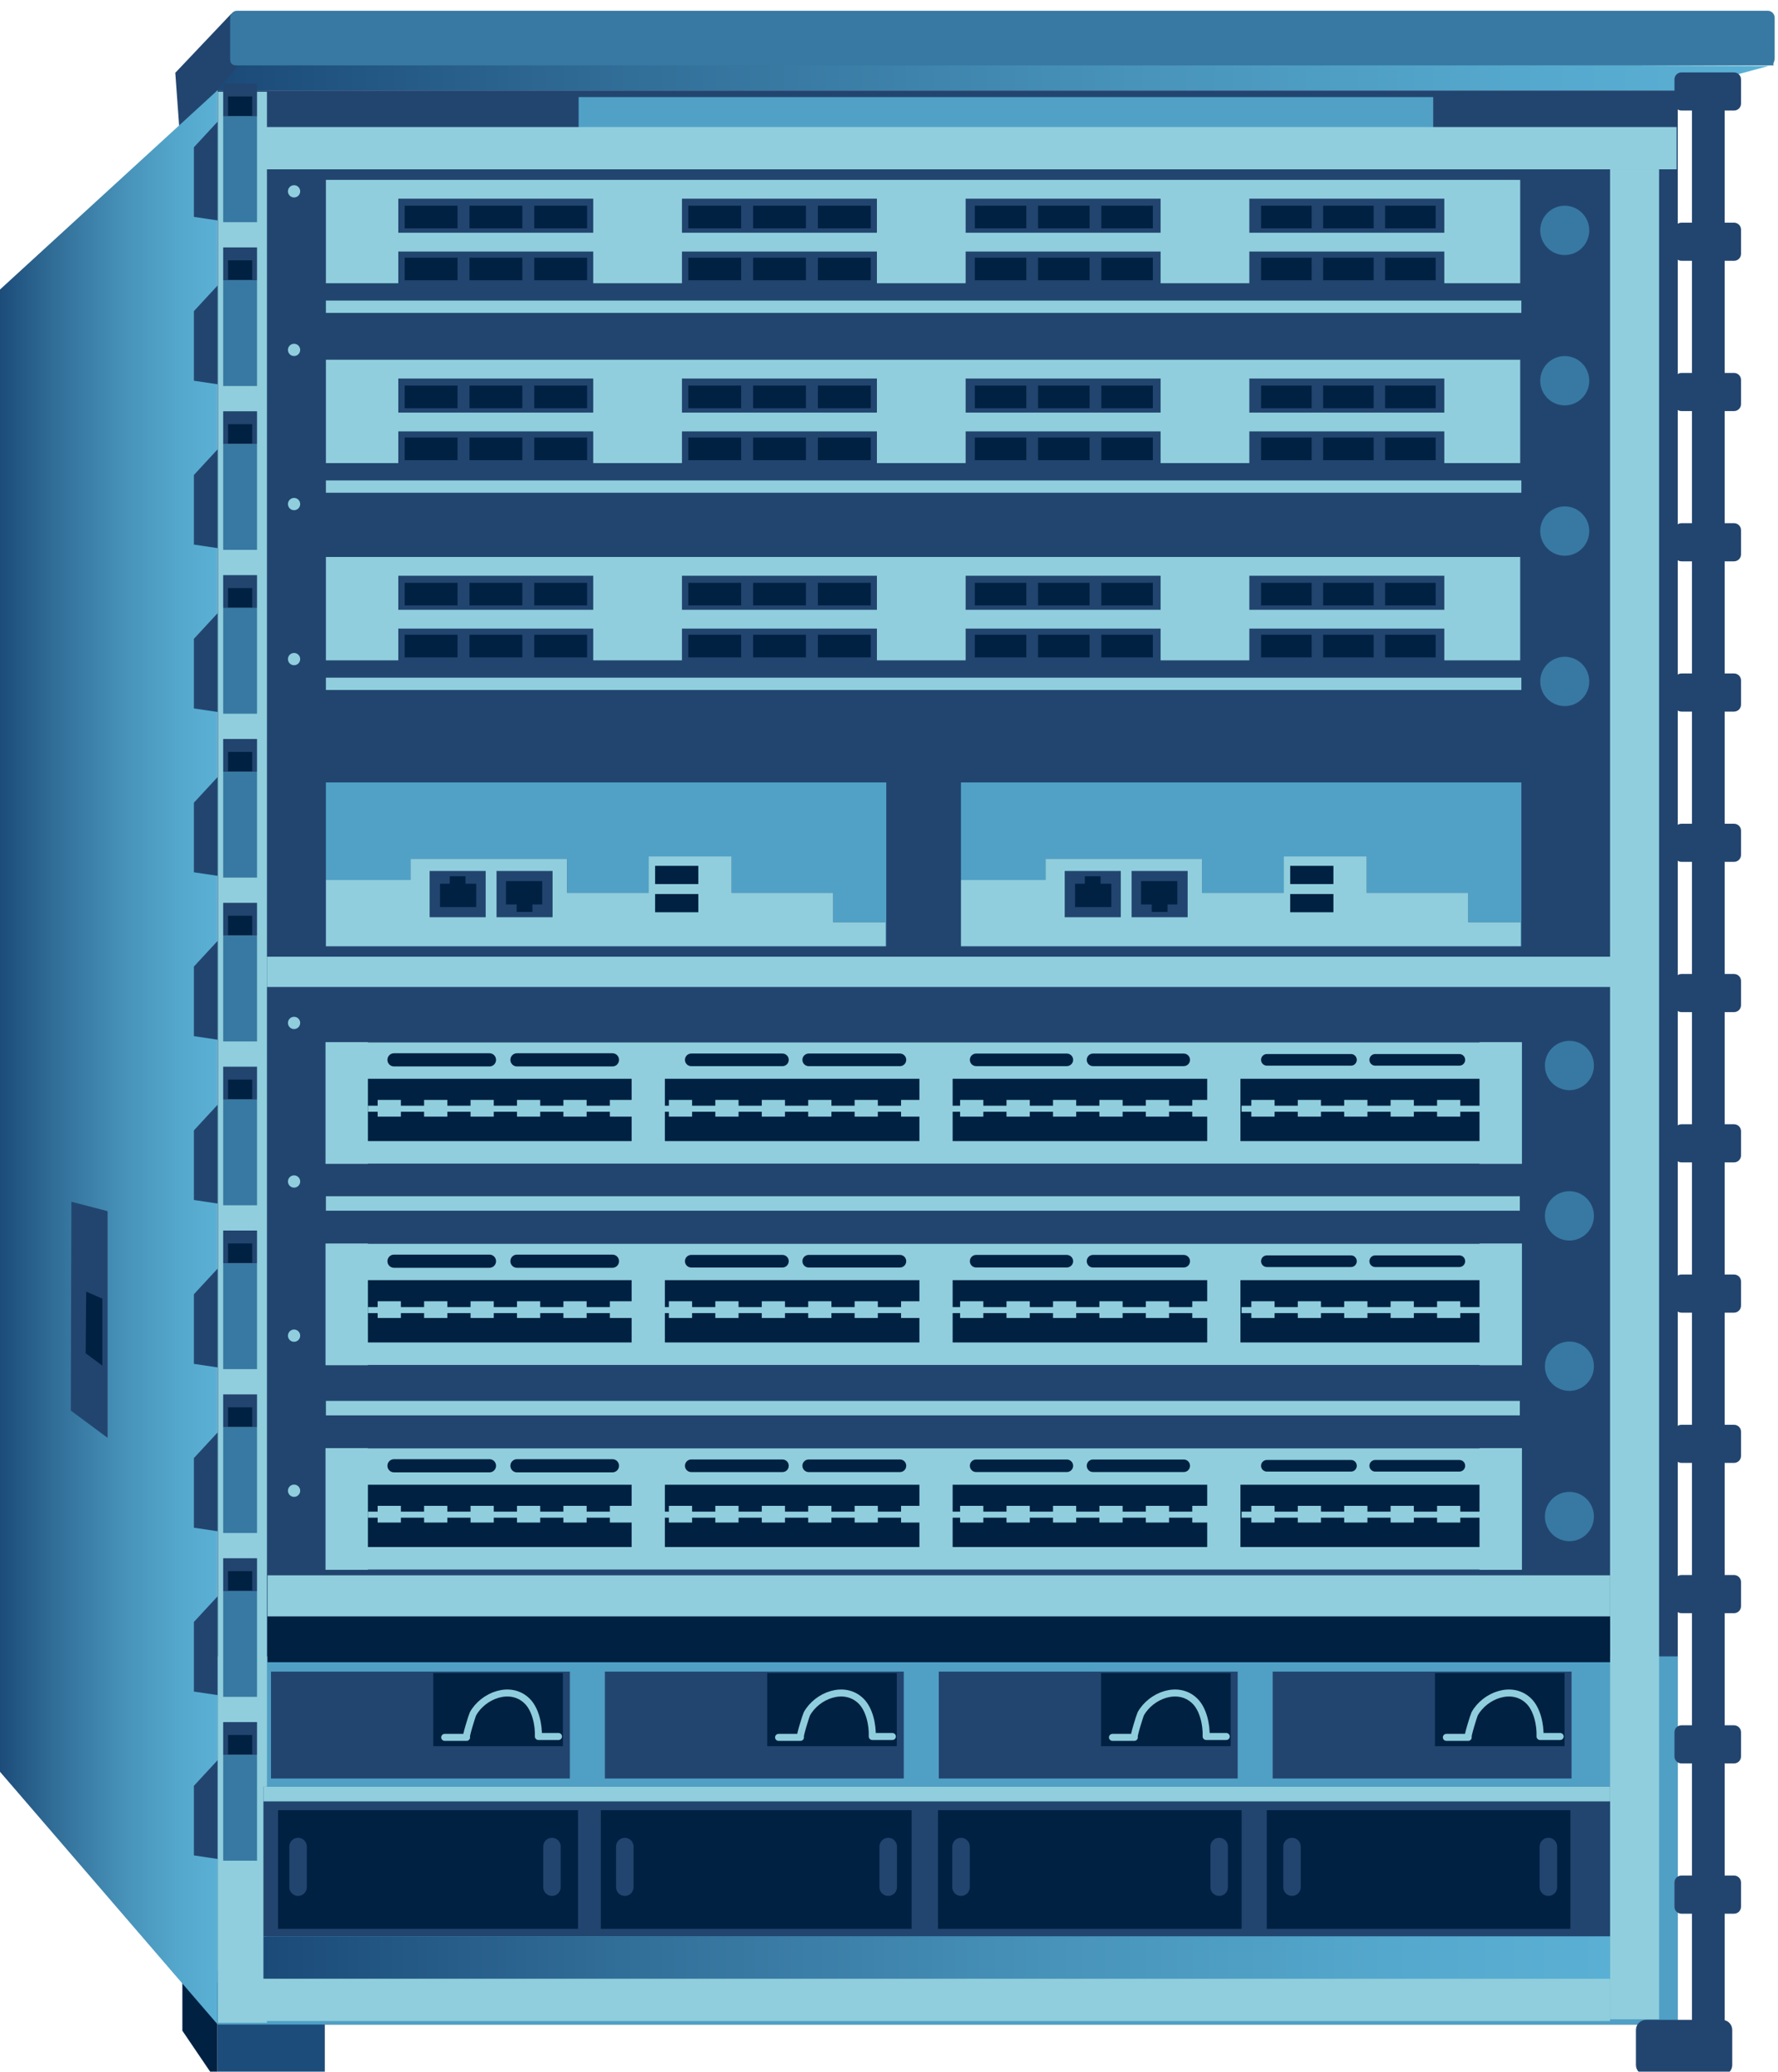 <?xml version="1.0" encoding="utf-8"?>
<!-- Generator: Adobe Illustrator 13.0.0, SVG Export Plug-In . SVG Version: 6.00 Build 14948)  -->
<!DOCTYPE svg PUBLIC "-//W3C//DTD SVG 1.1//EN" "http://www.w3.org/Graphics/SVG/1.1/DTD/svg11.dtd">
<svg version="1.1" id="Layer_1" xmlns="http://www.w3.org/2000/svg" xmlns:xlink="http://www.w3.org/1999/xlink" x="0px" y="0px"
	 width="144.205px" height="168px" viewBox="6.942 -3.75 144.205 168" enable-background="new 6.942 -3.75 144.205 168"
	 xml:space="preserve">
<g>
	<polygon fill="#002142" points="21.733,154.167 21.733,160.93 24.575,165.121 24.575,157.025 	"/>
	<rect x="24.575" y="156.072" fill="#1C4C7A" width="8.711" height="9.049"/>
	<rect x="24.569" y="3.584" fill="#22456F" width="118.449" height="156.845"/>
	<rect x="24.569" y="130.571" fill="#509FC5" width="118.449" height="29.858"/>
	<rect x="137.526" y="9.98" fill="#90CEDD" width="3.977" height="150.022"/>
	<linearGradient id="SVGID_1_" gradientUnits="userSpaceOnUse" x1="24.569" y1="2.353" x2="150.403" y2="2.353">
		<stop  offset="0" style="stop-color:#1B4A78"/>
		<stop  offset="0.265" style="stop-color:#316E98"/>
		<stop  offset="0.579" style="stop-color:#4792B9"/>
		<stop  offset="0.836" style="stop-color:#55A8CD"/>
		<stop  offset="1" style="stop-color:#5AB0D4"/>
	</linearGradient>
	<polygon fill="url(#SVGID_1_)" points="24.569,3.584 143.018,3.584 150.403,1.598 26.004,1.122 	"/>
	<polygon fill="#22456F" points="25.704,-2.64 21.159,2.154 21.53,7.266 26.508,1.265 	"/>
	<linearGradient id="SVGID_2_" gradientUnits="userSpaceOnUse" x1="6.672" y1="81.989" x2="24.569" y2="81.989">
		<stop  offset="0" style="stop-color:#1B4A78"/>
		<stop  offset="0.265" style="stop-color:#316E98"/>
		<stop  offset="0.579" style="stop-color:#4792B9"/>
		<stop  offset="0.836" style="stop-color:#55A8CD"/>
		<stop  offset="1" style="stop-color:#5AB0D4"/>
	</linearGradient>
	<polygon fill="url(#SVGID_2_)" points="24.569,3.584 6.672,19.977 6.672,139.618 24.569,160.395 	"/>
	<rect x="24.616" y="3.693" fill="#90CEDD" width="3.977" height="156.594"/>
	<rect x="53.872" y="4.123" fill="#51A1C6" width="69.311" height="3.285"/>
	<g>
		<circle fill="#90CEDD" cx="30.792" cy="11.766" r="0.497"/>
		<circle fill="#90CEDD" cx="30.792" cy="24.625" r="0.497"/>
		<circle fill="#90CEDD" cx="30.792" cy="37.127" r="0.497"/>
		<circle fill="#90CEDD" cx="30.792" cy="49.699" r="0.497"/>
	</g>
	<g>
		<circle fill="#90CEDD" cx="30.792" cy="79.204" r="0.497"/>
		<circle fill="#90CEDD" cx="30.792" cy="92.063" r="0.497"/>
		<circle fill="#90CEDD" cx="30.792" cy="104.565" r="0.497"/>
		<circle fill="#90CEDD" cx="30.792" cy="117.14" r="0.497"/>
	</g>
	<g>
		<polygon fill="#90CEDD" points="33.374,10.837 33.374,19.219 39.245,19.219 39.245,12.361 55.057,12.361 55.057,19.219 
			62.252,19.219 62.252,12.361 78.065,12.361 78.065,19.219 85.26,19.219 85.26,12.361 101.073,12.361 101.073,19.219 
			108.27,19.219 108.27,12.361 124.083,12.361 124.083,19.219 130.237,19.219 130.237,10.837 		"/>
		<rect x="39.245" y="15.124" fill="#90CEDD" width="85.879" height="1.524"/>
		<rect x="33.374" y="20.624" fill="#90CEDD" width="96.957" height="1"/>
		<g>
			<g>
				<rect x="39.764" y="12.933" fill="#002142" width="4.285" height="1.833"/>
				<rect x="45.02" y="12.933" fill="#002142" width="4.285" height="1.833"/>
				<rect x="50.274" y="12.933" fill="#002142" width="4.285" height="1.833"/>
				<rect x="39.764" y="17.147" fill="#002142" width="4.285" height="1.834"/>
				<rect x="45.02" y="17.147" fill="#002142" width="4.285" height="1.834"/>
				<rect x="50.274" y="17.147" fill="#002142" width="4.285" height="1.834"/>
			</g>
			<g>
				<rect x="62.768" y="12.933" fill="#002142" width="4.285" height="1.833"/>
				<rect x="68.024" y="12.933" fill="#002142" width="4.283" height="1.833"/>
				<rect x="73.28" y="12.933" fill="#002142" width="4.283" height="1.833"/>
				<rect x="62.768" y="17.147" fill="#002142" width="4.285" height="1.834"/>
				<rect x="68.024" y="17.147" fill="#002142" width="4.283" height="1.834"/>
				<rect x="73.28" y="17.147" fill="#002142" width="4.283" height="1.834"/>
			</g>
			<g>
				<rect x="86.004" y="12.933" fill="#002142" width="4.182" height="1.833"/>
				<rect x="91.133" y="12.933" fill="#002142" width="4.182" height="1.833"/>
				<rect x="96.262" y="12.933" fill="#002142" width="4.182" height="1.833"/>
				<rect x="86.004" y="17.147" fill="#002142" width="4.182" height="1.834"/>
				<rect x="91.133" y="17.147" fill="#002142" width="4.182" height="1.834"/>
				<rect x="96.262" y="17.147" fill="#002142" width="4.182" height="1.834"/>
			</g>
			<g>
				<rect x="109.225" y="12.933" fill="#002142" width="4.1" height="1.833"/>
				<rect x="114.254" y="12.933" fill="#002142" width="4.098" height="1.833"/>
				<rect x="119.282" y="12.933" fill="#002142" width="4.1" height="1.833"/>
				<rect x="109.225" y="17.147" fill="#002142" width="4.1" height="1.834"/>
				<rect x="114.254" y="17.147" fill="#002142" width="4.098" height="1.834"/>
				<rect x="119.282" y="17.147" fill="#002142" width="4.1" height="1.834"/>
			</g>
		</g>
	</g>
	<g>
		<polygon fill="#90CEDD" points="33.374,25.423 33.374,33.806 39.245,33.806 39.245,26.946 55.057,26.946 55.057,33.806 
			62.252,33.806 62.252,26.946 78.065,26.946 78.065,33.806 85.26,33.806 85.26,26.946 101.073,26.946 101.073,33.806 
			108.27,33.806 108.27,26.946 124.083,26.946 124.083,33.806 130.237,33.806 130.237,25.423 		"/>
		<rect x="39.245" y="29.709" fill="#90CEDD" width="85.879" height="1.524"/>
		<rect x="33.374" y="35.21" fill="#90CEDD" width="96.957" height="0.999"/>
		<g>
			<g>
				<rect x="39.764" y="27.519" fill="#002142" width="4.285" height="1.833"/>
				<rect x="45.02" y="27.519" fill="#002142" width="4.285" height="1.833"/>
				<rect x="50.274" y="27.519" fill="#002142" width="4.285" height="1.833"/>
				<rect x="39.764" y="31.733" fill="#002142" width="4.285" height="1.834"/>
				<rect x="45.02" y="31.733" fill="#002142" width="4.285" height="1.834"/>
				<rect x="50.274" y="31.733" fill="#002142" width="4.285" height="1.834"/>
			</g>
			<g>
				<rect x="62.768" y="27.519" fill="#002142" width="4.285" height="1.833"/>
				<rect x="68.024" y="27.519" fill="#002142" width="4.283" height="1.833"/>
				<rect x="73.28" y="27.519" fill="#002142" width="4.283" height="1.833"/>
				<rect x="62.768" y="31.733" fill="#002142" width="4.285" height="1.834"/>
				<rect x="68.024" y="31.733" fill="#002142" width="4.283" height="1.834"/>
				<rect x="73.28" y="31.733" fill="#002142" width="4.283" height="1.834"/>
			</g>
			<g>
				<rect x="86.004" y="27.519" fill="#002142" width="4.182" height="1.833"/>
				<rect x="91.133" y="27.519" fill="#002142" width="4.182" height="1.833"/>
				<rect x="96.262" y="27.519" fill="#002142" width="4.182" height="1.833"/>
				<rect x="86.004" y="31.733" fill="#002142" width="4.182" height="1.834"/>
				<rect x="91.133" y="31.733" fill="#002142" width="4.182" height="1.834"/>
				<rect x="96.262" y="31.733" fill="#002142" width="4.182" height="1.834"/>
			</g>
			<g>
				<rect x="109.225" y="27.519" fill="#002142" width="4.1" height="1.833"/>
				<rect x="114.254" y="27.519" fill="#002142" width="4.098" height="1.833"/>
				<rect x="119.282" y="27.519" fill="#002142" width="4.1" height="1.833"/>
				<rect x="109.225" y="31.733" fill="#002142" width="4.1" height="1.834"/>
				<rect x="114.254" y="31.733" fill="#002142" width="4.098" height="1.834"/>
				<rect x="119.282" y="31.733" fill="#002142" width="4.1" height="1.834"/>
			</g>
		</g>
	</g>
	<g>
		<polygon fill="#90CEDD" points="33.374,41.417 33.374,49.799 39.245,49.799 39.245,42.94 55.057,42.94 55.057,49.799 
			62.252,49.799 62.252,42.94 78.065,42.94 78.065,49.799 85.26,49.799 85.26,42.94 101.073,42.94 101.073,49.799 108.27,49.799 
			108.27,42.94 124.083,42.94 124.083,49.799 130.237,49.799 130.237,41.417 		"/>
		<rect x="39.245" y="45.703" fill="#90CEDD" width="85.879" height="1.523"/>
		<rect x="33.374" y="51.204" fill="#90CEDD" width="96.957" height="1"/>
		<g>
			<g>
				<rect x="39.764" y="43.513" fill="#002142" width="4.285" height="1.833"/>
				<rect x="45.02" y="43.513" fill="#002142" width="4.285" height="1.833"/>
				<rect x="50.274" y="43.513" fill="#002142" width="4.285" height="1.833"/>
				<rect x="39.764" y="47.727" fill="#002142" width="4.285" height="1.835"/>
				<rect x="45.02" y="47.727" fill="#002142" width="4.285" height="1.835"/>
				<rect x="50.274" y="47.727" fill="#002142" width="4.285" height="1.835"/>
			</g>
			<g>
				<rect x="62.768" y="43.513" fill="#002142" width="4.285" height="1.833"/>
				<rect x="68.024" y="43.513" fill="#002142" width="4.283" height="1.833"/>
				<rect x="73.28" y="43.513" fill="#002142" width="4.283" height="1.833"/>
				<rect x="62.768" y="47.727" fill="#002142" width="4.285" height="1.835"/>
				<rect x="68.024" y="47.727" fill="#002142" width="4.283" height="1.835"/>
				<rect x="73.28" y="47.727" fill="#002142" width="4.283" height="1.835"/>
			</g>
			<g>
				<rect x="86.004" y="43.513" fill="#002142" width="4.182" height="1.833"/>
				<rect x="91.133" y="43.513" fill="#002142" width="4.182" height="1.833"/>
				<rect x="96.262" y="43.513" fill="#002142" width="4.182" height="1.833"/>
				<rect x="86.004" y="47.727" fill="#002142" width="4.182" height="1.835"/>
				<rect x="91.133" y="47.727" fill="#002142" width="4.182" height="1.835"/>
				<rect x="96.262" y="47.727" fill="#002142" width="4.182" height="1.835"/>
			</g>
			<g>
				<rect x="109.225" y="43.513" fill="#002142" width="4.1" height="1.833"/>
				<rect x="114.254" y="43.513" fill="#002142" width="4.098" height="1.833"/>
				<rect x="119.282" y="43.513" fill="#002142" width="4.1" height="1.833"/>
				<rect x="109.225" y="47.727" fill="#002142" width="4.1" height="1.835"/>
				<rect x="114.254" y="47.727" fill="#002142" width="4.098" height="1.835"/>
				<rect x="119.282" y="47.727" fill="#002142" width="4.1" height="1.835"/>
			</g>
		</g>
	</g>
	<rect x="28.639" y="123.996" fill="#002142" width="108.889" height="7.049"/>
	<rect x="28.639" y="123.996" fill="#90CEDD" width="108.889" height="3.335"/>
	<rect x="28.307" y="141.142" fill="#22456F" width="109.219" height="12.145"/>
	<rect x="28.307" y="141.142" fill="#90CEDD" width="109.219" height="1.19"/>
	<linearGradient id="SVGID_3_" gradientUnits="userSpaceOnUse" x1="28.307" y1="155.001" x2="137.526" y2="155.001">
		<stop  offset="0" style="stop-color:#1B4A78"/>
		<stop  offset="0.265" style="stop-color:#316E98"/>
		<stop  offset="0.579" style="stop-color:#4792B9"/>
		<stop  offset="0.836" style="stop-color:#55A8CD"/>
		<stop  offset="1" style="stop-color:#5AB0D4"/>
	</linearGradient>
	<rect x="28.307" y="153.286" fill="url(#SVGID_3_)" width="109.219" height="3.43"/>
	<rect x="28.307" y="156.716" fill="#90CEDD" width="109.219" height="3.429"/>
	<rect x="29.491" y="143.047" fill="#002142" width="24.332" height="9.62"/>
	<rect x="55.67" y="143.047" fill="#002142" width="25.207" height="9.62"/>
	<rect x="83.018" y="143.047" fill="#002142" width="24.623" height="9.62"/>
	<rect x="109.686" y="143.047" fill="#002142" width="24.621" height="9.62"/>
	<g>
		<rect x="28.922" y="131.808" fill="#22456F" width="24.24" height="8.668"/>
		<rect x="42.084" y="131.927" fill="#002142" width="10.51" height="5.929"/>
		<path fill="none" stroke="#90CEDD" stroke-width="0.568" stroke-linecap="round" stroke-linejoin="round" d="M43.008,137.141
			h1.775c-0.104,0,0.455-1.789,0.52-1.907c0.82-1.486,3.039-2.368,4.393-1.036c0.68,0.671,0.947,1.933,0.91,2.872h1.633"/>
	</g>
	<g>
		<rect x="56.002" y="131.808" fill="#22456F" width="24.24" height="8.668"/>
		<rect x="69.165" y="131.927" fill="#002142" width="10.51" height="5.929"/>
		<path fill="none" stroke="#90CEDD" stroke-width="0.568" stroke-linecap="round" stroke-linejoin="round" d="M70.088,137.141
			h1.775c-0.104,0,0.455-1.789,0.52-1.907c0.82-1.486,3.039-2.368,4.393-1.036c0.68,0.671,0.947,1.933,0.91,2.872h1.633"/>
	</g>
	<g>
		<rect x="83.083" y="131.808" fill="#22456F" width="24.24" height="8.668"/>
		<rect x="96.245" y="131.927" fill="#002142" width="10.51" height="5.929"/>
		<path fill="none" stroke="#90CEDD" stroke-width="0.568" stroke-linecap="round" stroke-linejoin="round" d="M97.168,137.141
			h1.773c-0.102,0,0.457-1.789,0.521-1.907c0.82-1.486,3.039-2.368,4.393-1.036c0.68,0.671,0.947,1.933,0.91,2.872h1.633"/>
	</g>
	<g>
		<rect x="110.163" y="131.808" fill="#22456F" width="24.24" height="8.668"/>
		<rect x="123.325" y="131.927" fill="#002142" width="10.51" height="5.929"/>
		<path fill="none" stroke="#90CEDD" stroke-width="0.568" stroke-linecap="round" stroke-linejoin="round" d="M124.249,137.141
			h1.773c-0.102,0,0.457-1.789,0.521-1.907c0.82-1.486,3.039-2.368,4.393-1.036c0.68,0.671,0.945,1.933,0.91,2.872h1.633"/>
	</g>
	<polygon fill="#22456F" points="12.733,93.707 15.667,94.468 15.667,112.852 12.684,110.638 	"/>
	<polygon fill="#002142" points="13.934,100.993 15.241,101.564 15.241,106.994 13.891,105.994 	"/>
	<g>
		<polygon fill="#51A1C6" points="33.374,59.701 33.374,67.608 40.239,67.608 40.239,65.893 52.926,65.893 52.926,68.655 
			59.553,68.655 59.553,65.702 66.276,65.702 66.276,68.655 74.514,68.655 74.514,71.037 78.774,71.037 78.774,72.988 
			78.823,72.988 78.823,59.701 		"/>
		<polygon fill="#90CEDD" points="74.514,71.037 74.514,68.655 66.276,68.655 66.276,65.702 59.553,65.702 59.553,68.655 
			52.926,68.655 52.926,65.893 40.239,65.893 40.239,67.608 33.374,67.608 33.374,72.988 78.774,72.988 78.774,71.037 		"/>
		<g>
			<rect x="41.788" y="66.881" fill="#22456F" width="4.545" height="3.751"/>
			<rect x="42.627" y="67.917" fill="#002142" width="2.938" height="1.893"/>
			<rect x="43.422" y="67.31" fill="#002142" width="1.277" height="1.25"/>
		</g>
		<g>
			<rect x="47.213" y="66.881" fill="#22456F" width="4.545" height="3.751"/>
			<rect x="47.981" y="67.702" fill="#002142" width="2.938" height="1.894"/>
			<rect x="48.846" y="68.953" fill="#002142" width="1.277" height="1.249"/>
		</g>
		<rect x="60.075" y="66.465" fill="#002142" width="3.504" height="1.477"/>
		<rect x="60.075" y="68.751" fill="#002142" width="3.504" height="1.477"/>
	</g>
	<g>
		<polygon fill="#51A1C6" points="84.881,59.701 84.881,67.608 91.747,67.608 91.747,65.893 104.434,65.893 104.434,68.655 
			111.063,68.655 111.063,65.702 117.786,65.702 117.786,68.655 126.022,68.655 126.022,71.037 130.284,71.037 130.284,72.988 
			130.331,72.988 130.331,59.701 		"/>
		<polygon fill="#90CEDD" points="126.022,71.037 126.022,68.655 117.786,68.655 117.786,65.702 111.063,65.702 111.063,68.655 
			104.434,68.655 104.434,65.893 91.747,65.893 91.747,67.608 84.881,67.608 84.881,72.988 130.284,72.988 130.284,71.037 		"/>
		<g>
			<rect x="93.297" y="66.881" fill="#22456F" width="4.545" height="3.751"/>
			<rect x="94.135" y="67.917" fill="#002142" width="2.938" height="1.893"/>
			<rect x="94.93" y="67.31" fill="#002142" width="1.277" height="1.25"/>
		</g>
		<g>
			<rect x="98.721" y="66.881" fill="#22456F" width="4.545" height="3.751"/>
			<rect x="99.489" y="67.702" fill="#002142" width="2.938" height="1.894"/>
			<rect x="100.354" y="68.953" fill="#002142" width="1.279" height="1.249"/>
		</g>
		<rect x="111.583" y="66.465" fill="#002142" width="3.504" height="1.477"/>
		<rect x="111.583" y="68.751" fill="#002142" width="3.504" height="1.477"/>
	</g>
	<rect x="28.592" y="73.833" fill="#90CEDD" width="109.758" height="2.456"/>
	<rect x="28.307" y="6.551" fill="#90CEDD" width="114.617" height="3.429"/>
	<g>
		<rect x="36.088" y="83.6" fill="#002142" width="91.607" height="5.43"/>
		<g>
			<rect x="33.389" y="80.788" fill="#90CEDD" width="96.941" height="2.946"/>
			<rect x="33.389" y="88.787" fill="#90CEDD" width="96.941" height="1.823"/>
			<path fill="#002142" d="M47.174,82.198c0,0.295-0.238,0.534-0.531,0.534h-7.748c-0.293,0-0.531-0.239-0.531-0.534l0,0
				c0-0.295,0.238-0.535,0.531-0.535h7.748C46.936,81.663,47.174,81.903,47.174,82.198L47.174,82.198z"/>
			<path fill="#002142" d="M57.149,82.198c0,0.295-0.24,0.534-0.533,0.534h-7.748c-0.293,0-0.531-0.239-0.531-0.534l0,0
				c0-0.295,0.238-0.535,0.531-0.535h7.748C56.909,81.663,57.149,81.903,57.149,82.198L57.149,82.198z"/>
			<path fill="#002142" d="M70.913,82.198c0,0.282-0.229,0.511-0.508,0.511h-7.402c-0.279,0-0.508-0.229-0.508-0.511l0,0
				c0-0.282,0.229-0.512,0.508-0.512h7.402C70.684,81.687,70.913,81.916,70.913,82.198L70.913,82.198z"/>
			<path fill="#002142" d="M80.442,82.198c0,0.282-0.229,0.511-0.508,0.511h-7.402c-0.281,0-0.51-0.229-0.51-0.511l0,0
				c0-0.282,0.229-0.512,0.51-0.512h7.402C80.213,81.687,80.442,81.916,80.442,82.198L80.442,82.198z"/>
			<path fill="#002142" d="M93.977,82.198c0,0.28-0.227,0.508-0.506,0.508h-7.363c-0.279,0-0.506-0.228-0.506-0.508l0,0
				c0-0.28,0.227-0.509,0.506-0.509h7.363C93.75,81.689,93.977,81.918,93.977,82.198L93.977,82.198z"/>
			<path fill="#002142" d="M103.458,82.198c0,0.28-0.227,0.508-0.506,0.508h-7.365c-0.279,0-0.504-0.228-0.504-0.508l0,0
				c0-0.28,0.225-0.509,0.504-0.509h7.365C103.231,81.689,103.458,81.918,103.458,82.198L103.458,82.198z"/>
			<path fill="#002142" d="M116.985,82.198c0,0.26-0.209,0.471-0.469,0.471h-6.826c-0.258,0-0.469-0.211-0.469-0.471l0,0
				c0-0.261,0.211-0.472,0.469-0.472h6.826C116.776,81.727,116.985,81.938,116.985,82.198L116.985,82.198z"/>
			<path fill="#002142" d="M125.774,82.198c0,0.26-0.209,0.471-0.469,0.471h-6.826c-0.26,0-0.469-0.211-0.469-0.471l0,0
				c0-0.261,0.209-0.472,0.469-0.472h6.826C125.565,81.727,125.774,81.938,125.774,82.198L125.774,82.198z"/>
			<rect x="33.342" y="80.767" fill="#90CEDD" width="3.441" height="9.866"/>
			<rect x="126.938" y="80.767" fill="#90CEDD" width="3.441" height="9.866"/>
			<rect x="58.17" y="80.999" fill="#90CEDD" width="2.697" height="9.536"/>
			<rect x="81.512" y="81.095" fill="#90CEDD" width="2.695" height="9.44"/>
			<rect x="104.852" y="80.999" fill="#90CEDD" width="2.695" height="9.536"/>
			<g>
				<rect x="36.784" y="85.917" fill="#90CEDD" width="21.387" height="0.489"/>
				<rect x="37.573" y="85.446" fill="#90CEDD" width="1.883" height="1.356"/>
				<rect x="41.338" y="85.446" fill="#90CEDD" width="1.885" height="1.356"/>
				<rect x="45.106" y="85.446" fill="#90CEDD" width="1.883" height="1.356"/>
				<rect x="48.872" y="85.446" fill="#90CEDD" width="1.883" height="1.356"/>
				<rect x="52.637" y="85.446" fill="#90CEDD" width="1.883" height="1.356"/>
				<rect x="56.405" y="85.446" fill="#90CEDD" width="1.881" height="1.356"/>
			</g>
			<g>
				<rect x="60.403" y="85.917" fill="#90CEDD" width="21.387" height="0.489"/>
				<rect x="61.192" y="85.446" fill="#90CEDD" width="1.883" height="1.356"/>
				<rect x="64.958" y="85.446" fill="#90CEDD" width="1.885" height="1.356"/>
				<rect x="68.725" y="85.446" fill="#90CEDD" width="1.883" height="1.356"/>
				<rect x="72.491" y="85.446" fill="#90CEDD" width="1.883" height="1.356"/>
				<rect x="76.256" y="85.446" fill="#90CEDD" width="1.883" height="1.356"/>
				<rect x="80.022" y="85.446" fill="#90CEDD" width="1.885" height="1.356"/>
			</g>
			<g>
				<rect x="84.02" y="85.917" fill="#90CEDD" width="21.389" height="0.489"/>
				<rect x="84.811" y="85.446" fill="#90CEDD" width="1.883" height="1.356"/>
				<rect x="88.577" y="85.446" fill="#90CEDD" width="1.885" height="1.356"/>
				<rect x="92.344" y="85.446" fill="#90CEDD" width="1.883" height="1.356"/>
				<rect x="96.11" y="85.446" fill="#90CEDD" width="1.883" height="1.356"/>
				<rect x="99.875" y="85.446" fill="#90CEDD" width="1.883" height="1.356"/>
				<rect x="103.641" y="85.446" fill="#90CEDD" width="1.885" height="1.356"/>
			</g>
			<g>
				<rect x="107.641" y="85.917" fill="#90CEDD" width="21.387" height="0.489"/>
				<rect x="108.43" y="85.446" fill="#90CEDD" width="1.885" height="1.356"/>
				<rect x="112.198" y="85.446" fill="#90CEDD" width="1.883" height="1.356"/>
				<rect x="115.963" y="85.446" fill="#90CEDD" width="1.883" height="1.356"/>
				<rect x="119.729" y="85.446" fill="#90CEDD" width="1.883" height="1.356"/>
				<rect x="123.495" y="85.446" fill="#90CEDD" width="1.883" height="1.356"/>
				<rect x="127.26" y="85.446" fill="#90CEDD" width="1.885" height="1.356"/>
			</g>
		</g>
	</g>
	<g>
		<rect x="36.088" y="99.93" fill="#002142" width="91.607" height="5.429"/>
		<g>
			<rect x="33.389" y="97.118" fill="#90CEDD" width="96.941" height="2.945"/>
			<rect x="33.389" y="105.115" fill="#90CEDD" width="96.941" height="1.824"/>
			<path fill="#002142" d="M47.174,98.527c0,0.295-0.238,0.534-0.531,0.534h-7.748c-0.293,0-0.531-0.239-0.531-0.534l0,0
				c0-0.296,0.238-0.535,0.531-0.535h7.748C46.936,97.992,47.174,98.231,47.174,98.527L47.174,98.527z"/>
			<path fill="#002142" d="M57.149,98.527c0,0.295-0.24,0.534-0.533,0.534h-7.748c-0.293,0-0.531-0.239-0.531-0.534l0,0
				c0-0.296,0.238-0.535,0.531-0.535h7.748C56.909,97.992,57.149,98.231,57.149,98.527L57.149,98.527z"/>
			<path fill="#002142" d="M70.913,98.527c0,0.282-0.229,0.511-0.508,0.511h-7.402c-0.279,0-0.508-0.229-0.508-0.511l0,0
				c0-0.282,0.229-0.511,0.508-0.511h7.402C70.684,98.017,70.913,98.245,70.913,98.527L70.913,98.527z"/>
			<path fill="#002142" d="M80.442,98.527c0,0.282-0.229,0.511-0.508,0.511h-7.402c-0.281,0-0.51-0.229-0.51-0.511l0,0
				c0-0.282,0.229-0.511,0.51-0.511h7.402C80.213,98.017,80.442,98.245,80.442,98.527L80.442,98.527z"/>
			<path fill="#002142" d="M93.977,98.527c0,0.28-0.227,0.508-0.506,0.508h-7.363c-0.279,0-0.506-0.228-0.506-0.508l0,0
				c0-0.28,0.227-0.509,0.506-0.509h7.363C93.75,98.019,93.977,98.247,93.977,98.527L93.977,98.527z"/>
			<path fill="#002142" d="M103.458,98.527c0,0.28-0.227,0.508-0.506,0.508h-7.365c-0.279,0-0.504-0.228-0.504-0.508l0,0
				c0-0.28,0.225-0.509,0.504-0.509h7.365C103.231,98.019,103.458,98.247,103.458,98.527L103.458,98.527z"/>
			<path fill="#002142" d="M116.985,98.527c0,0.261-0.209,0.472-0.469,0.472h-6.826c-0.258,0-0.469-0.211-0.469-0.472l0,0
				c0-0.261,0.211-0.472,0.469-0.472h6.826C116.776,98.056,116.985,98.267,116.985,98.527L116.985,98.527z"/>
			<path fill="#002142" d="M125.774,98.527c0,0.261-0.209,0.472-0.469,0.472h-6.826c-0.26,0-0.469-0.211-0.469-0.472l0,0
				c0-0.261,0.209-0.472,0.469-0.472h6.826C125.565,98.056,125.774,98.267,125.774,98.527L125.774,98.527z"/>
			<rect x="33.342" y="97.096" fill="#90CEDD" width="3.441" height="9.866"/>
			<rect x="126.938" y="97.096" fill="#90CEDD" width="3.441" height="9.866"/>
			<rect x="58.17" y="97.328" fill="#90CEDD" width="2.697" height="9.537"/>
			<rect x="81.512" y="97.423" fill="#90CEDD" width="2.695" height="9.442"/>
			<rect x="104.852" y="97.328" fill="#90CEDD" width="2.695" height="9.537"/>
			<g>
				<rect x="36.784" y="102.247" fill="#90CEDD" width="21.387" height="0.489"/>
				<rect x="37.573" y="101.775" fill="#90CEDD" width="1.883" height="1.355"/>
				<rect x="41.338" y="101.775" fill="#90CEDD" width="1.885" height="1.355"/>
				<rect x="45.106" y="101.775" fill="#90CEDD" width="1.883" height="1.355"/>
				<rect x="48.872" y="101.775" fill="#90CEDD" width="1.883" height="1.355"/>
				<rect x="52.637" y="101.775" fill="#90CEDD" width="1.883" height="1.355"/>
				<rect x="56.405" y="101.775" fill="#90CEDD" width="1.881" height="1.355"/>
			</g>
			<g>
				<rect x="60.403" y="102.247" fill="#90CEDD" width="21.387" height="0.489"/>
				<rect x="61.192" y="101.775" fill="#90CEDD" width="1.883" height="1.355"/>
				<rect x="64.958" y="101.775" fill="#90CEDD" width="1.885" height="1.355"/>
				<rect x="68.725" y="101.775" fill="#90CEDD" width="1.883" height="1.355"/>
				<rect x="72.491" y="101.775" fill="#90CEDD" width="1.883" height="1.355"/>
				<rect x="76.256" y="101.775" fill="#90CEDD" width="1.883" height="1.355"/>
				<rect x="80.022" y="101.775" fill="#90CEDD" width="1.885" height="1.355"/>
			</g>
			<g>
				<rect x="84.02" y="102.247" fill="#90CEDD" width="21.389" height="0.489"/>
				<rect x="84.811" y="101.775" fill="#90CEDD" width="1.883" height="1.355"/>
				<rect x="88.577" y="101.775" fill="#90CEDD" width="1.885" height="1.355"/>
				<rect x="92.344" y="101.775" fill="#90CEDD" width="1.883" height="1.355"/>
				<rect x="96.11" y="101.775" fill="#90CEDD" width="1.883" height="1.355"/>
				<rect x="99.875" y="101.775" fill="#90CEDD" width="1.883" height="1.355"/>
				<rect x="103.641" y="101.775" fill="#90CEDD" width="1.885" height="1.355"/>
			</g>
			<g>
				<rect x="107.641" y="102.247" fill="#90CEDD" width="21.387" height="0.489"/>
				<rect x="108.43" y="101.775" fill="#90CEDD" width="1.885" height="1.355"/>
				<rect x="112.198" y="101.775" fill="#90CEDD" width="1.883" height="1.355"/>
				<rect x="115.963" y="101.775" fill="#90CEDD" width="1.883" height="1.355"/>
				<rect x="119.729" y="101.775" fill="#90CEDD" width="1.883" height="1.355"/>
				<rect x="123.495" y="101.775" fill="#90CEDD" width="1.883" height="1.355"/>
				<rect x="127.26" y="101.775" fill="#90CEDD" width="1.885" height="1.355"/>
			</g>
		</g>
	</g>
	<g>
		<rect x="36.088" y="116.519" fill="#002142" width="91.607" height="5.43"/>
		<g>
			<rect x="33.389" y="113.707" fill="#90CEDD" width="96.941" height="2.947"/>
			<rect x="33.389" y="121.705" fill="#90CEDD" width="96.941" height="1.824"/>
			<path fill="#002142" d="M47.174,115.117c0,0.295-0.238,0.534-0.531,0.534h-7.748c-0.293,0-0.531-0.239-0.531-0.534l0,0
				c0-0.296,0.238-0.535,0.531-0.535h7.748C46.936,114.582,47.174,114.821,47.174,115.117L47.174,115.117z"/>
			<path fill="#002142" d="M57.149,115.117c0,0.295-0.24,0.534-0.533,0.534h-7.748c-0.293,0-0.531-0.239-0.531-0.534l0,0
				c0-0.296,0.238-0.535,0.531-0.535h7.748C56.909,114.582,57.149,114.821,57.149,115.117L57.149,115.117z"/>
			<path fill="#002142" d="M70.913,115.117c0,0.282-0.229,0.511-0.508,0.511h-7.402c-0.279,0-0.508-0.229-0.508-0.511l0,0
				c0-0.283,0.229-0.512,0.508-0.512h7.402C70.684,114.605,70.913,114.834,70.913,115.117L70.913,115.117z"/>
			<path fill="#002142" d="M80.442,115.117c0,0.282-0.229,0.511-0.508,0.511h-7.402c-0.281,0-0.51-0.229-0.51-0.511l0,0
				c0-0.283,0.229-0.512,0.51-0.512h7.402C80.213,114.605,80.442,114.834,80.442,115.117L80.442,115.117z"/>
			<path fill="#002142" d="M93.977,115.117c0,0.28-0.227,0.508-0.506,0.508h-7.363c-0.279,0-0.506-0.228-0.506-0.508l0,0
				c0-0.28,0.227-0.509,0.506-0.509h7.363C93.75,114.608,93.977,114.837,93.977,115.117L93.977,115.117z"/>
			<path fill="#002142" d="M103.458,115.117c0,0.28-0.227,0.508-0.506,0.508h-7.365c-0.279,0-0.504-0.228-0.504-0.508l0,0
				c0-0.28,0.225-0.509,0.504-0.509h7.365C103.231,114.608,103.458,114.837,103.458,115.117L103.458,115.117z"/>
			<path fill="#002142" d="M116.985,115.117c0,0.26-0.209,0.471-0.469,0.471h-6.826c-0.258,0-0.469-0.211-0.469-0.471l0,0
				c0-0.261,0.211-0.472,0.469-0.472h6.826C116.776,114.646,116.985,114.856,116.985,115.117L116.985,115.117z"/>
			<path fill="#002142" d="M125.774,115.117c0,0.26-0.209,0.471-0.469,0.471h-6.826c-0.26,0-0.469-0.211-0.469-0.471l0,0
				c0-0.261,0.209-0.472,0.469-0.472h6.826C125.565,114.646,125.774,114.856,125.774,115.117L125.774,115.117z"/>
			<rect x="33.342" y="113.685" fill="#90CEDD" width="3.441" height="9.868"/>
			<rect x="126.938" y="113.685" fill="#90CEDD" width="3.441" height="9.868"/>
			<rect x="58.17" y="113.918" fill="#90CEDD" width="2.697" height="9.536"/>
			<rect x="81.512" y="114.013" fill="#90CEDD" width="2.695" height="9.441"/>
			<rect x="104.852" y="113.918" fill="#90CEDD" width="2.695" height="9.536"/>
			<g>
				<rect x="36.784" y="118.836" fill="#90CEDD" width="21.387" height="0.49"/>
				<rect x="37.573" y="118.365" fill="#90CEDD" width="1.883" height="1.355"/>
				<rect x="41.338" y="118.365" fill="#90CEDD" width="1.885" height="1.355"/>
				<rect x="45.106" y="118.365" fill="#90CEDD" width="1.883" height="1.355"/>
				<rect x="48.872" y="118.365" fill="#90CEDD" width="1.883" height="1.355"/>
				<rect x="52.637" y="118.365" fill="#90CEDD" width="1.883" height="1.355"/>
				<rect x="56.405" y="118.365" fill="#90CEDD" width="1.881" height="1.355"/>
			</g>
			<g>
				<rect x="60.403" y="118.836" fill="#90CEDD" width="21.387" height="0.49"/>
				<rect x="61.192" y="118.365" fill="#90CEDD" width="1.883" height="1.355"/>
				<rect x="64.958" y="118.365" fill="#90CEDD" width="1.885" height="1.355"/>
				<rect x="68.725" y="118.365" fill="#90CEDD" width="1.883" height="1.355"/>
				<rect x="72.491" y="118.365" fill="#90CEDD" width="1.883" height="1.355"/>
				<rect x="76.256" y="118.365" fill="#90CEDD" width="1.883" height="1.355"/>
				<rect x="80.022" y="118.365" fill="#90CEDD" width="1.885" height="1.355"/>
			</g>
			<g>
				<rect x="84.02" y="118.836" fill="#90CEDD" width="21.389" height="0.49"/>
				<rect x="84.811" y="118.365" fill="#90CEDD" width="1.883" height="1.355"/>
				<rect x="88.577" y="118.365" fill="#90CEDD" width="1.885" height="1.355"/>
				<rect x="92.344" y="118.365" fill="#90CEDD" width="1.883" height="1.355"/>
				<rect x="96.11" y="118.365" fill="#90CEDD" width="1.883" height="1.355"/>
				<rect x="99.875" y="118.365" fill="#90CEDD" width="1.883" height="1.355"/>
				<rect x="103.641" y="118.365" fill="#90CEDD" width="1.885" height="1.355"/>
			</g>
			<g>
				<rect x="107.641" y="118.836" fill="#90CEDD" width="21.387" height="0.49"/>
				<rect x="108.43" y="118.365" fill="#90CEDD" width="1.885" height="1.355"/>
				<rect x="112.198" y="118.365" fill="#90CEDD" width="1.883" height="1.355"/>
				<rect x="115.963" y="118.365" fill="#90CEDD" width="1.883" height="1.355"/>
				<rect x="119.729" y="118.365" fill="#90CEDD" width="1.883" height="1.355"/>
				<rect x="123.495" y="118.365" fill="#90CEDD" width="1.883" height="1.355"/>
				<rect x="127.26" y="118.365" fill="#90CEDD" width="1.885" height="1.355"/>
			</g>
		</g>
	</g>
	<g>
		<g>
			<rect x="25.042" y="5.693" fill="#3779A2" width="2.746" height="8.574"/>
			<rect x="25.042" y="3.026" fill="#22456F" width="2.746" height="2.667"/>
			<rect x="25.434" y="4.075" fill="#002142" width="1.961" height="1.572"/>
		</g>
		<polygon fill="#22456F" points="24.583,6.123 22.667,8.194 22.667,13.838 24.583,14.124 		"/>
	</g>
	<g>
		<g>
			<rect x="25.042" y="18.981" fill="#3779A2" width="2.746" height="8.573"/>
			<rect x="25.042" y="16.314" fill="#22456F" width="2.746" height="2.667"/>
			<rect x="25.434" y="17.362" fill="#002142" width="1.961" height="1.572"/>
		</g>
		<polygon fill="#22456F" points="24.583,19.41 22.667,21.482 22.667,27.125 24.583,27.411 		"/>
	</g>
	<g>
		<g>
			<rect x="25.042" y="32.269" fill="#3779A2" width="2.746" height="8.572"/>
			<rect x="25.042" y="29.603" fill="#22456F" width="2.746" height="2.666"/>
			<rect x="25.434" y="30.649" fill="#002142" width="1.961" height="1.572"/>
		</g>
		<polygon fill="#22456F" points="24.583,32.697 22.667,34.769 22.667,40.413 24.583,40.699 		"/>
	</g>
	<g>
		<g>
			<rect x="25.042" y="45.557" fill="#3779A2" width="2.746" height="8.572"/>
			<rect x="25.042" y="42.89" fill="#22456F" width="2.746" height="2.667"/>
			<rect x="25.434" y="43.938" fill="#002142" width="1.961" height="1.572"/>
		</g>
		<polygon fill="#22456F" points="24.583,45.985 22.667,48.057 22.667,53.701 24.583,53.986 		"/>
	</g>
	<g>
		<g>
			<rect x="25.042" y="58.845" fill="#3779A2" width="2.746" height="8.572"/>
			<rect x="25.042" y="56.177" fill="#22456F" width="2.746" height="2.668"/>
			<rect x="25.434" y="57.225" fill="#002142" width="1.961" height="1.572"/>
		</g>
		<polygon fill="#22456F" points="24.583,59.273 22.667,61.345 22.667,66.988 24.583,67.274 		"/>
	</g>
	<g>
		<g>
			<rect x="25.042" y="72.132" fill="#3779A2" width="2.746" height="8.572"/>
			<rect x="25.042" y="69.465" fill="#22456F" width="2.746" height="2.667"/>
			<rect x="25.434" y="70.512" fill="#002142" width="1.961" height="1.572"/>
		</g>
		<polygon fill="#22456F" points="24.583,72.561 22.667,74.632 22.667,80.276 24.583,80.563 		"/>
	</g>
	<g>
		<g>
			<rect x="25.042" y="85.419" fill="#3779A2" width="2.746" height="8.573"/>
			<rect x="25.042" y="82.753" fill="#22456F" width="2.746" height="2.666"/>
			<rect x="25.434" y="83.8" fill="#002142" width="1.961" height="1.572"/>
		</g>
		<polygon fill="#22456F" points="24.583,85.848 22.667,87.92 22.667,93.563 24.583,93.85 		"/>
	</g>
	<g>
		<g>
			<rect x="25.042" y="98.707" fill="#3779A2" width="2.746" height="8.572"/>
			<rect x="25.042" y="96.04" fill="#22456F" width="2.746" height="2.667"/>
			<rect x="25.434" y="97.088" fill="#002142" width="1.961" height="1.572"/>
		</g>
		<polygon fill="#22456F" points="24.583,99.136 22.667,101.207 22.667,106.852 24.583,107.138 		"/>
	</g>
	<g>
		<g>
			<rect x="25.042" y="111.995" fill="#3779A2" width="2.746" height="8.572"/>
			<rect x="25.042" y="109.328" fill="#22456F" width="2.746" height="2.667"/>
			<rect x="25.434" y="110.375" fill="#002142" width="1.961" height="1.572"/>
		</g>
		<polygon fill="#22456F" points="24.583,112.424 22.667,114.494 22.667,120.139 24.583,120.425 		"/>
	</g>
	<g>
		<g>
			<rect x="25.042" y="125.282" fill="#3779A2" width="2.746" height="8.573"/>
			<rect x="25.042" y="122.615" fill="#22456F" width="2.746" height="2.667"/>
			<rect x="25.434" y="123.663" fill="#002142" width="1.961" height="1.571"/>
		</g>
		<polygon fill="#22456F" points="24.583,125.711 22.667,127.782 22.667,133.427 24.583,133.713 		"/>
	</g>
	<g>
		<g>
			<rect x="25.042" y="138.569" fill="#3779A2" width="2.746" height="8.573"/>
			<rect x="25.042" y="135.903" fill="#22456F" width="2.746" height="2.666"/>
			<rect x="25.434" y="136.95" fill="#002142" width="1.961" height="1.572"/>
		</g>
		<polygon fill="#22456F" points="24.583,138.999 22.667,141.07 22.667,146.714 24.583,147 		"/>
	</g>
	<path fill="#22456F" d="M31.827,149.285c0,0.396-0.318,0.715-0.709,0.715l0,0c-0.393,0-0.711-0.319-0.711-0.715v-3.286
		c0-0.394,0.318-0.714,0.711-0.714l0,0c0.391,0,0.709,0.32,0.709,0.714V149.285z"/>
	<path fill="#22456F" d="M133.235,149.285c0,0.396-0.318,0.715-0.711,0.715l0,0c-0.393,0-0.711-0.319-0.711-0.715v-3.286
		c0-0.394,0.318-0.714,0.711-0.714l0,0c0.393,0,0.711,0.32,0.711,0.714V149.285z"/>
	<g>
		<path fill="#22456F" d="M52.42,149.285c0,0.396-0.318,0.715-0.709,0.715l0,0c-0.393,0-0.711-0.319-0.711-0.715v-3.286
			c0-0.394,0.318-0.714,0.711-0.714l0,0c0.391,0,0.709,0.32,0.709,0.714V149.285z"/>
		<path fill="#22456F" d="M58.327,149.285c0,0.396-0.316,0.715-0.709,0.715l0,0c-0.393,0-0.711-0.319-0.711-0.715v-3.286
			c0-0.394,0.318-0.714,0.711-0.714l0,0c0.393,0,0.709,0.32,0.709,0.714V149.285z"/>
	</g>
	<g>
		<path fill="#22456F" d="M79.69,149.285c0,0.396-0.318,0.715-0.711,0.715l0,0c-0.391,0-0.709-0.319-0.709-0.715v-3.286
			c0-0.394,0.318-0.714,0.709-0.714l0,0c0.393,0,0.711,0.32,0.711,0.714V149.285z"/>
		<path fill="#22456F" d="M85.596,149.285c0,0.396-0.318,0.715-0.709,0.715l0,0c-0.393,0-0.711-0.319-0.711-0.715v-3.286
			c0-0.394,0.318-0.714,0.711-0.714l0,0c0.391,0,0.709,0.32,0.709,0.714V149.285z"/>
	</g>
	<g>
		<path fill="#22456F" d="M106.534,149.285c0,0.396-0.318,0.715-0.711,0.715l0,0c-0.393,0-0.709-0.319-0.709-0.715v-3.286
			c0-0.394,0.316-0.714,0.709-0.714l0,0c0.393,0,0.711,0.32,0.711,0.714V149.285z"/>
		<path fill="#22456F" d="M112.44,149.285c0,0.396-0.318,0.715-0.711,0.715l0,0c-0.393,0-0.709-0.319-0.709-0.715v-3.286
			c0-0.394,0.316-0.714,0.709-0.714l0,0c0.393,0,0.711,0.32,0.711,0.714V149.285z"/>
	</g>
	<g>
		<rect x="144.17" y="4.653" fill="#22456F" width="2.65" height="9.935"/>
		<rect x="144.17" y="16.838" fill="#22456F" width="2.65" height="9.936"/>
		<rect x="144.17" y="29.023" fill="#22456F" width="2.65" height="9.936"/>
		<rect x="144.17" y="41.21" fill="#22456F" width="2.65" height="9.935"/>
		<rect x="144.17" y="53.395" fill="#22456F" width="2.65" height="9.937"/>
		<rect x="144.17" y="65.58" fill="#22456F" width="2.65" height="9.936"/>
		<rect x="144.17" y="77.766" fill="#22456F" width="2.65" height="9.936"/>
		<rect x="144.17" y="89.951" fill="#22456F" width="2.65" height="9.935"/>
		<rect x="144.17" y="102.137" fill="#22456F" width="2.65" height="9.936"/>
		<rect x="144.17" y="114.321" fill="#22456F" width="2.65" height="9.937"/>
		<rect x="144.17" y="126.507" fill="#22456F" width="2.65" height="9.936"/>
		<rect x="144.17" y="138.693" fill="#22456F" width="2.65" height="9.935"/>
		<g>
			<path fill="#22456F" d="M148.147,4.652c0,0.312-0.254,0.563-0.568,0.563h-4.26c-0.314,0-0.568-0.251-0.568-0.563V2.685
				c0-0.311,0.254-0.563,0.568-0.563h4.26c0.314,0,0.568,0.252,0.568,0.563V4.652z"/>
			<path fill="#22456F" d="M148.147,16.838c0,0.311-0.254,0.563-0.568,0.563h-4.26c-0.314,0-0.568-0.252-0.568-0.563v-1.969
				c0-0.31,0.254-0.562,0.568-0.562h4.26c0.314,0,0.568,0.251,0.568,0.562V16.838z"/>
			<path fill="#22456F" d="M148.147,29.023c0,0.311-0.254,0.563-0.568,0.563h-4.26c-0.314,0-0.568-0.252-0.568-0.563v-1.968
				c0-0.311,0.254-0.562,0.568-0.562h4.26c0.314,0,0.568,0.251,0.568,0.562V29.023z"/>
			<path fill="#22456F" d="M148.147,41.209c0,0.311-0.254,0.562-0.568,0.562h-4.26c-0.314,0-0.568-0.251-0.568-0.562V39.24
				c0-0.311,0.254-0.563,0.568-0.563h4.26c0.314,0,0.568,0.252,0.568,0.563V41.209z"/>
			<path fill="#22456F" d="M148.147,53.395c0,0.311-0.254,0.562-0.568,0.562h-4.26c-0.314,0-0.568-0.251-0.568-0.562v-1.969
				c0-0.311,0.254-0.562,0.568-0.562h4.26c0.314,0,0.568,0.251,0.568,0.562V53.395z"/>
			<path fill="#22456F" d="M148.147,65.579c0,0.312-0.254,0.563-0.568,0.563h-4.26c-0.314,0-0.568-0.252-0.568-0.563v-1.968
				c0-0.311,0.254-0.562,0.568-0.562h4.26c0.314,0,0.568,0.251,0.568,0.562V65.579z"/>
			<path fill="#22456F" d="M148.147,77.766c0,0.31-0.254,0.562-0.568,0.562h-4.26c-0.314,0-0.568-0.252-0.568-0.562v-1.969
				c0-0.311,0.254-0.563,0.568-0.563h4.26c0.314,0,0.568,0.252,0.568,0.563V77.766z"/>
			<path fill="#22456F" d="M148.147,89.951c0,0.311-0.254,0.562-0.568,0.562h-4.26c-0.314,0-0.568-0.251-0.568-0.562v-1.969
				c0-0.311,0.254-0.563,0.568-0.563h4.26c0.314,0,0.568,0.253,0.568,0.563V89.951z"/>
			<path fill="#22456F" d="M148.147,102.136c0,0.311-0.254,0.563-0.568,0.563h-4.26c-0.314,0-0.568-0.253-0.568-0.563v-1.968
				c0-0.312,0.254-0.563,0.568-0.563h4.26c0.314,0,0.568,0.251,0.568,0.563V102.136z"/>
			<path fill="#22456F" d="M148.147,114.321c0,0.311-0.254,0.563-0.568,0.563h-4.26c-0.314,0-0.568-0.252-0.568-0.563v-1.969
				c0-0.311,0.254-0.562,0.568-0.562h4.26c0.314,0,0.568,0.251,0.568,0.562V114.321z"/>
			<path fill="#22456F" d="M148.147,126.507c0,0.311-0.254,0.563-0.568,0.563h-4.26c-0.314,0-0.568-0.252-0.568-0.563v-1.968
				c0-0.311,0.254-0.563,0.568-0.563h4.26c0.314,0,0.568,0.253,0.568,0.563V126.507z"/>
			<path fill="#22456F" d="M148.147,138.692c0,0.312-0.254,0.563-0.568,0.563h-4.26c-0.314,0-0.568-0.251-0.568-0.563v-1.968
				c0-0.312,0.254-0.563,0.568-0.563h4.26c0.314,0,0.568,0.252,0.568,0.563V138.692z"/>
			<path fill="#22456F" d="M148.147,150.878c0,0.311-0.254,0.563-0.568,0.563h-4.26c-0.314,0-0.568-0.252-0.568-0.563v-1.969
				c0-0.312,0.254-0.563,0.568-0.563h4.26c0.314,0,0.568,0.251,0.568,0.563V150.878z"/>
			<path fill="#22456F" d="M147.436,163.712c0,0.449-0.367,0.814-0.822,0.814h-6.166c-0.453,0-0.822-0.365-0.822-0.814v-2.849
				c0-0.45,0.369-0.814,0.822-0.814h6.166c0.455,0,0.822,0.364,0.822,0.814V163.712z"/>
		</g>
		<rect x="144.17" y="150.878" fill="#22456F" width="2.65" height="9.936"/>
	</g>
	<g>
		<g>
			<ellipse fill="#3779A2" cx="133.85" cy="14.933" rx="1.988" ry="2"/>
			<ellipse fill="#3779A2" cx="133.85" cy="27.125" rx="1.988" ry="2"/>
			<ellipse fill="#3779A2" cx="133.85" cy="39.317" rx="1.988" ry="2"/>
			<ellipse fill="#3779A2" cx="133.85" cy="51.511" rx="1.988" ry="2"/>
		</g>
		<g>
			<ellipse fill="#3779A2" cx="134.229" cy="82.656" rx="1.988" ry="2.001"/>
			<ellipse fill="#3779A2" cx="134.229" cy="94.85" rx="1.988" ry="2"/>
			<ellipse fill="#3779A2" cx="134.229" cy="107.042" rx="1.988" ry="2"/>
			<ellipse fill="#3779A2" cx="134.229" cy="119.233" rx="1.988" ry="2"/>
		</g>
	</g>
	<path fill="#3779A2" d="M150.877,0.979c0,0.315-0.256,0.572,0,0.572H26.176c-0.514,0.018-0.566-0.256-0.566-0.572v-3.287
		c0-0.314,0.254-0.571,0.566-0.571h124.133c0.313,0,0.568,0.256,0.568,0.571V0.979z"/>
	<rect x="33.375" y="93.258" fill="#90CEDD" width="96.832" height="1.173"/>
	<rect x="33.375" y="109.856" fill="#90CEDD" width="96.832" height="1.173"/>
</g>
</svg>
